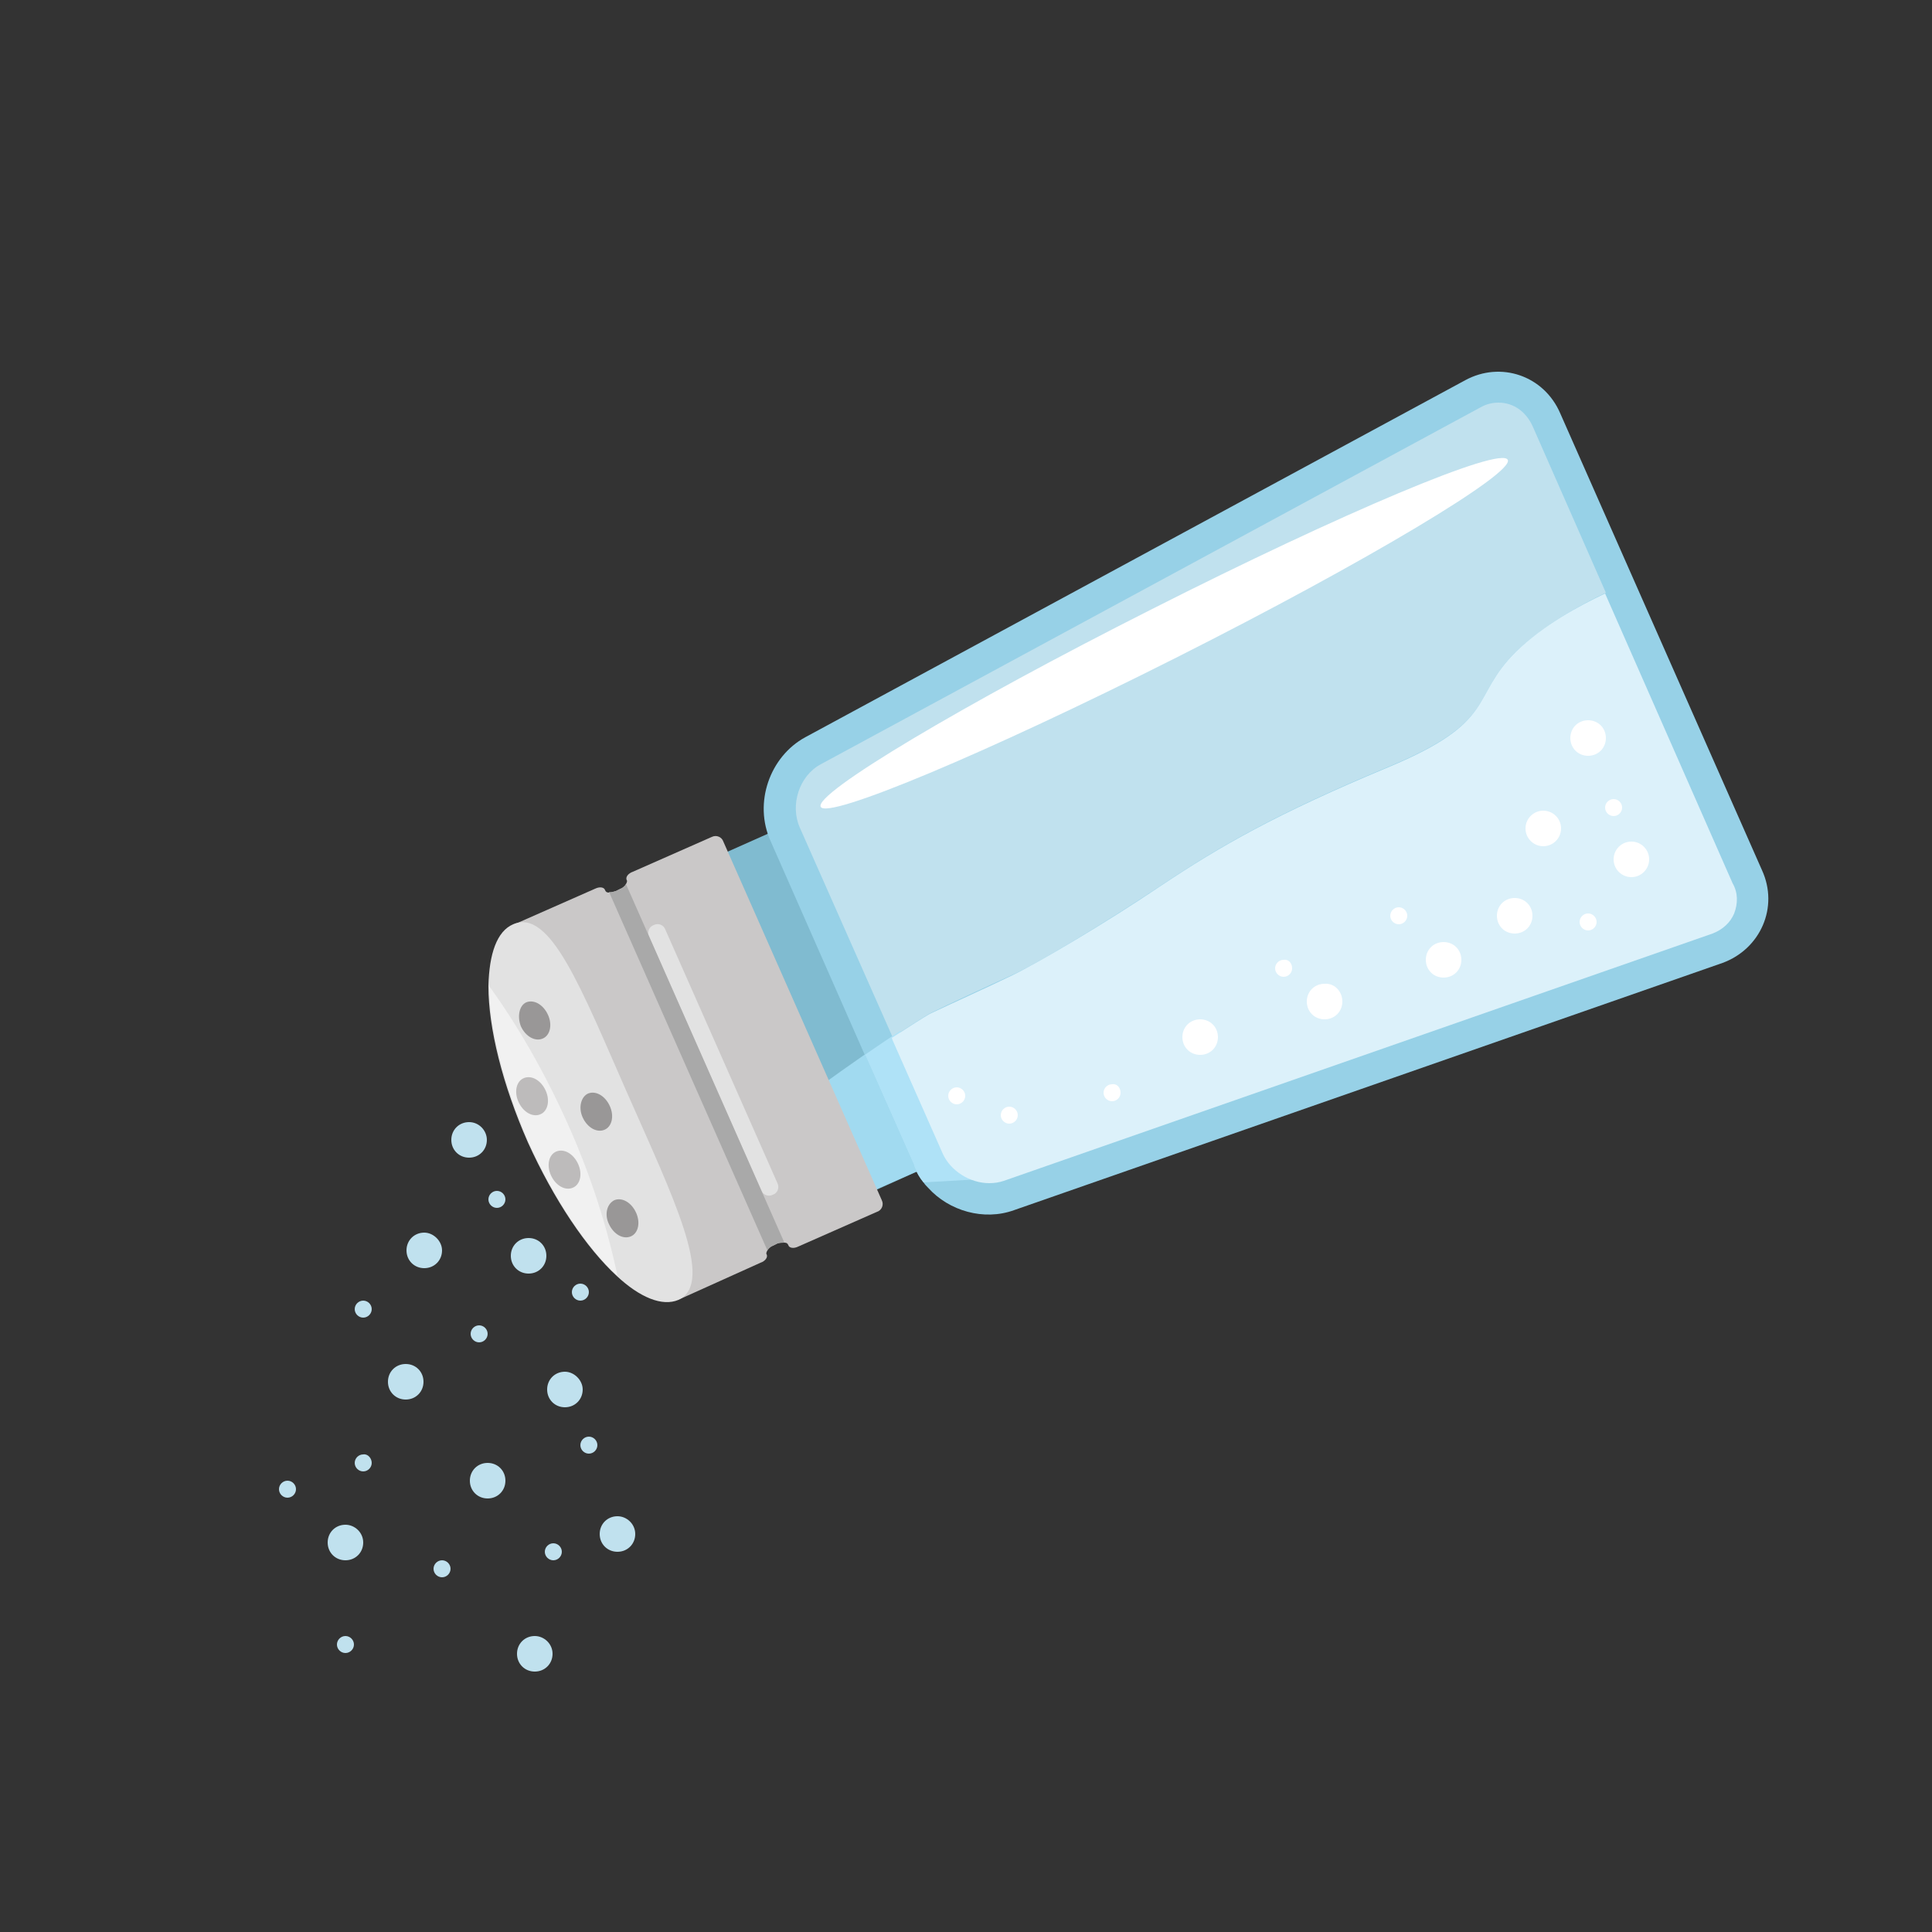 <?xml version="1.0" encoding="utf-8"?>
<!-- Generator: Adobe Illustrator 22.1.0, SVG Export Plug-In . SVG Version: 6.00 Build 0)  -->
<svg version="1.1" id="_x2014_ÎÓÈ_1" xmlns="http://www.w3.org/2000/svg" xmlns:xlink="http://www.w3.org/1999/xlink" x="0px"
	 y="0px" viewBox="0 0 250 250" style="enable-background:new 0 0 250 250;" xml:space="preserve">
<rect x="0" y="0" width="250" height="250" fill="#333333" stroke="none"/>
<style type="text/css">
	.st0{fill:#C0E1EE;}
	.st1{fill:#80BBD0;}
	.st2{fill:#A1DAF0;}
	.st3{fill:#97D1E7;}
	.st4{fill:#CAC8C8;}
	.st5{fill:#E2E2E2;}
	.st6{fill:#A9A9A9;}
	.st7{fill:#F1F1F1;}
	.st8{fill:#BDBBBB;}
	.st9{fill:#999797;}
	.st10{fill:#AFE2F7;}
	.st11{fill:#DCF1FA;}
	.st12{fill:#FFFFFF;}
</style>
<g>
	<path class="st0" d="M38.3,192.7c0,0.6-0.5,1.1-1.1,1.1c-0.6,0-1.1-0.5-1.1-1.1c0-0.6,0.5-1.1,1.1-1.1
		C37.8,191.6,38.3,192.1,38.3,192.7z"/>
	<g>
		<g>
			<polygon class="st1" points="120.2,150.9 111.1,155 111,155 110.6,154.2 105,141.5 104.6,140.7 91.7,111.3 100.9,107.2 
				113.4,135.5 113.5,135.8 			"/>
		</g>
		<path class="st2" d="M120.2,150.9l-9.1,4l-0.5-0.8l-5.6-12.7c2.1-1.6,5.4-3.9,8.4-6l0.1,0.3L120.2,150.9z"/>
		<path class="st3" d="M222.9,124.6l-91.7,32c-3.9,1.4-8.4,0.1-11.1-2.9c-0.2-0.2-0.4-0.4-0.6-0.7c-0.5-0.6-0.9-1.3-1.2-2.1
			c0,0,0,0,0-0.1l-3.6-8.1l-2.7-6.1l-0.1-0.1l-12.2-27.7c-2.2-4.9-0.1-10.9,4.5-13.4l85.4-46.2c4.6-2.5,10.2-0.6,12.3,4.3l26.1,59.1
			C230.2,117.4,227.8,122.8,222.9,124.6z"/>
		<path class="st0" d="M207.8,76.7c-3.4,1.6-8,4.2-11.5,7.5c-6.2,6-2.2,9-16.6,15c-14.4,6-21.7,10.2-29.2,15.2
			c-7.5,5-16.1,10.2-19.4,11.7c-3.3,1.5-8.5,3.9-10.7,5c-0.7,0.4-2.6,1.6-4.9,3.1l-12-27.1c-1.3-2.9-0.1-6.7,2.7-8.2l85.4-46.2
			c0.7-0.4,1.5-0.6,2.3-0.6c1.9,0,3.5,1.1,4.4,3L207.8,76.7z"/>
		<g>
			<path class="st4" d="M79.7,115.3l0.6-0.3c0.3-0.1,0.6-0.4,0.7-0.6c0.1-0.2,0.2-0.4,0.1-0.5c-0.2-0.4,0.2-0.9,0.8-1.1l10.2-4.5
				c0.6-0.3,1.3,0,1.5,0.6l20.5,46.4c0.3,0.6,0,1.3-0.6,1.5l-10.2,4.5c-0.6,0.3-1.2,0.2-1.3-0.2c-0.1-0.2-0.2-0.3-0.5-0.3
				c-0.3,0-0.6,0-0.9,0.1l-0.6,0.3c-0.3,0.1-0.6,0.4-0.7,0.6c-0.1,0.2-0.2,0.4-0.1,0.5c0.2,0.4-0.2,0.9-0.8,1.1L88.2,168
				c-0.6,0.3-1.3,0-1.5-0.6L66.2,121c-0.3-0.6,0-1.3,0.6-1.5l10.2-4.5c0.6-0.3,1.2-0.2,1.3,0.2c0.1,0.2,0.2,0.3,0.5,0.3
				C79,115.5,79.3,115.4,79.7,115.3z"/>
		</g>
		<g>
			<path class="st5" d="M66.4,119.6c4.8-2.1,8.8,8.3,14.7,21.7c5.9,13.4,11.5,24.7,6.7,26.9c-2.1,0.9-5-0.3-8-3.1
				c-3.9-3.6-8.1-9.8-11.5-17.3c-3.3-7.5-5.1-14.8-5.1-20.2C63.3,123.4,64.3,120.5,66.4,119.6z"/>
		</g>
		<path class="st5" d="M86.1,120.3l14.5,32.8c0.3,0.6,0,1.3-0.6,1.5c-0.6,0.3-1.3,0-1.5-0.6L84,121.2c-0.3-0.6,0-1.3,0.6-1.5
			C85.2,119.4,85.9,119.7,86.1,120.3z"/>
		<g>
			<path class="st6" d="M80.3,115c0.3-0.1,0.6-0.4,0.7-0.6l20.5,46.4c-0.3,0-0.6,0-0.9,0.1l-0.6,0.3c-0.3,0.1-0.6,0.4-0.7,0.6
				l-20.5-46.4c0.3,0.1,0.6,0,0.9-0.1L80.3,115z"/>
		</g>
		<g>
			<path class="st7" d="M63.3,127.6c3.7,5.1,7.2,11.2,10.2,17.9c3,6.7,5.1,13.4,6.4,19.6c-3.9-3.6-8.1-9.8-11.5-17.3
				C65.1,140.2,63.3,132.9,63.3,127.6z"/>
		</g>
		<g>
			<g>
				<path class="st8" d="M72,149c1-0.4,2.2,0.3,2.8,1.6c0.6,1.3,0.3,2.7-0.7,3.1c-1,0.4-2.2-0.3-2.8-1.6C70.7,150.8,71,149.4,72,149
					z"/>
			</g>
			<g>
				<path class="st8" d="M67.8,139.5c1-0.4,2.2,0.3,2.8,1.6c0.6,1.3,0.3,2.7-0.7,3.1c-1,0.4-2.2-0.3-2.8-1.6
					C66.5,141.3,66.8,139.9,67.8,139.5z"/>
			</g>
		</g>
		<g>
			<g>
				<path class="st9" d="M79.5,155.3c1-0.4,2.2,0.3,2.8,1.6c0.6,1.3,0.3,2.7-0.7,3.1c-1,0.4-2.2-0.3-2.8-1.6
					C78.2,157.2,78.5,155.8,79.5,155.3z"/>
			</g>
			<g>
				<path class="st9" d="M68.1,129.7c1-0.4,2.2,0.3,2.8,1.6c0.6,1.3,0.3,2.7-0.7,3.1c-1,0.4-2.2-0.3-2.8-1.6
					C66.9,131.5,67.2,130.1,68.1,129.7z"/>
			</g>
		</g>
		<g>
			<path class="st9" d="M76.1,141.5c1-0.4,2.2,0.3,2.8,1.6c0.6,1.3,0.3,2.7-0.7,3.1c-1,0.4-2.2-0.3-2.8-1.6
				C74.8,143.3,75.2,141.9,76.1,141.5z"/>
		</g>
		<path class="st10" d="M128.3,152.5l-8.8,0.5c-0.5-0.6-0.9-1.3-1.2-2.1c0,0,0,0,0-0.1l-6.3-14.2l-0.1-0.1c1.6-1.1,3.2-2.2,4.6-3.1
			c0,0.1,0.1,0.3,0.1,0.5C117.6,137.1,128.9,153.9,128.3,152.5z"/>
		<path class="st11" d="M224.4,118.2c-0.5,1.2-1.5,2.1-2.8,2.6l-91.7,32c-0.6,0.2-1.2,0.3-1.9,0.3c-2.5,0-5-1.6-6-3.8l-6.5-14.7
			l-0.1-0.3c2.3-1.5,4.2-2.7,4.9-3.1c2.3-1.1,7.4-3.4,10.7-5c3.3-1.6,12-6.7,19.4-11.7c7.5-5,14.8-9.2,29.2-15.2
			c14.4-6,10.5-9,16.6-15c3.5-3.4,8.1-5.9,11.5-7.5l16.5,37.5C224.9,115.5,224.9,116.9,224.4,118.2z"/>
		<circle class="st12" cx="211.1" cy="111.2" r="2.3"/>
		<path class="st12" d="M189.1,124.2c0,1.3-1,2.3-2.3,2.3s-2.3-1-2.3-2.3c0-1.3,1-2.3,2.3-2.3S189.1,122.9,189.1,124.2z"/>
		<path class="st12" d="M173.7,129.6c0,1.3-1,2.3-2.3,2.3c-1.3,0-2.3-1-2.3-2.3c0-1.3,1-2.3,2.3-2.3
			C172.7,127.2,173.7,128.3,173.7,129.6z"/>
		<path class="st12" d="M207.8,95.5c0,1.3-1,2.3-2.3,2.3s-2.3-1-2.3-2.3c0-1.3,1-2.3,2.3-2.3S207.8,94.2,207.8,95.5z"/>
		<circle class="st12" cx="199.7" cy="107.2" r="2.3"/>
		<path class="st12" d="M198.3,118.5c0,1.3-1,2.3-2.3,2.3c-1.3,0-2.3-1-2.3-2.3c0-1.3,1-2.3,2.3-2.3
			C197.3,116.2,198.3,117.2,198.3,118.5z"/>
		<path class="st12" d="M157.6,134.2c0,1.3-1,2.3-2.3,2.3c-1.3,0-2.3-1-2.3-2.3c0-1.3,1-2.3,2.3-2.3
			C156.6,131.9,157.6,132.9,157.6,134.2z"/>
		<path class="st0" d="M57.2,161.8c0,1.3-1,2.3-2.3,2.3c-1.3,0-2.3-1-2.3-2.3c0-1.3,1-2.3,2.3-2.3C56.1,159.5,57.2,160.6,57.2,161.8
			z"/>
		<path class="st0" d="M75.4,179.8c0,1.3-1,2.3-2.3,2.3c-1.3,0-2.3-1-2.3-2.3s1-2.3,2.3-2.3C74.3,177.5,75.4,178.6,75.4,179.8z"/>
		<path class="st0" d="M70.7,162.5c0,1.3-1,2.3-2.3,2.3s-2.3-1-2.3-2.3c0-1.3,1-2.3,2.3-2.3S70.7,161.2,70.7,162.5z"/>
		<path class="st0" d="M63,147.5c0,1.3-1,2.3-2.3,2.3c-1.3,0-2.3-1-2.3-2.3c0-1.3,1-2.3,2.3-2.3C62,145.2,63,146.3,63,147.5z"/>
		<path class="st0" d="M54.8,178.8c0,1.3-1,2.3-2.3,2.3c-1.3,0-2.3-1-2.3-2.3s1-2.3,2.3-2.3C53.8,176.5,54.8,177.5,54.8,178.8z"/>
		<path class="st0" d="M48.1,169.4c0,0.6-0.5,1.1-1.1,1.1c-0.6,0-1.1-0.5-1.1-1.1c0-0.6,0.5-1.1,1.1-1.1
			C47.6,168.3,48.1,168.8,48.1,169.4z"/>
		<path class="st0" d="M63.1,172.6c0,0.6-0.5,1.1-1.1,1.1c-0.6,0-1.1-0.5-1.1-1.1c0-0.6,0.5-1.1,1.1-1.1
			C62.6,171.5,63.1,172,63.1,172.6z"/>
		<path class="st0" d="M48.1,189.3c0,0.6-0.5,1.1-1.1,1.1c-0.6,0-1.1-0.5-1.1-1.1c0-0.6,0.5-1.1,1.1-1.1
			C47.6,188.1,48.1,188.7,48.1,189.3z"/>
		<path class="st0" d="M58.3,203c0,0.6-0.5,1.1-1.1,1.1c-0.6,0-1.1-0.5-1.1-1.1c0-0.6,0.5-1.1,1.1-1.1
			C57.8,201.9,58.3,202.4,58.3,203z"/>
		<path class="st0" d="M77.3,187c0,0.6-0.5,1.1-1.1,1.1c-0.6,0-1.1-0.5-1.1-1.1c0-0.6,0.5-1.1,1.1-1.1
			C76.8,185.9,77.3,186.4,77.3,187z"/>
		<path class="st0" d="M76.2,167.2c0,0.6-0.5,1.1-1.1,1.1c-0.6,0-1.1-0.5-1.1-1.1c0-0.6,0.5-1.1,1.1-1.1
			C75.7,166.1,76.2,166.6,76.2,167.2z"/>
		<path class="st0" d="M72.7,200.8c0,0.6-0.5,1.1-1.1,1.1c-0.6,0-1.1-0.5-1.1-1.1c0-0.6,0.5-1.1,1.1-1.1
			C72.2,199.7,72.7,200.2,72.7,200.8z"/>
		<path class="st0" d="M45.8,212.8c0,0.6-0.5,1.1-1.1,1.1c-0.6,0-1.1-0.5-1.1-1.1c0-0.6,0.5-1.1,1.1-1.1
			C45.3,211.7,45.8,212.2,45.8,212.8z"/>
		<path class="st0" d="M65.4,155.2c0,0.6-0.5,1.1-1.1,1.1c-0.6,0-1.1-0.5-1.1-1.1c0-0.6,0.5-1.1,1.1-1.1
			C64.9,154.1,65.4,154.6,65.4,155.2z"/>
		<path class="st12" d="M167.2,125.3c0,0.6-0.5,1.1-1.1,1.1c-0.6,0-1.1-0.5-1.1-1.1c0-0.6,0.5-1.1,1.1-1.1
			C166.7,124.1,167.2,124.6,167.2,125.3z"/>
		<path class="st12" d="M124.9,141.8c0,0.6-0.5,1.1-1.1,1.1c-0.6,0-1.1-0.5-1.1-1.1c0-0.6,0.5-1.1,1.1-1.1
			C124.4,140.7,124.9,141.2,124.9,141.8z"/>
		<path class="st12" d="M131.7,144.3c0,0.6-0.5,1.1-1.1,1.1c-0.6,0-1.1-0.5-1.1-1.1c0-0.6,0.5-1.1,1.1-1.1
			C131.2,143.2,131.7,143.7,131.7,144.3z"/>
		<path class="st12" d="M145,141.4c0,0.6-0.5,1.1-1.1,1.1c-0.6,0-1.1-0.5-1.1-1.1c0-0.6,0.5-1.1,1.1-1.1
			C144.5,140.2,145,140.7,145,141.4z"/>
		<path class="st12" d="M206.6,119.3c0,0.6-0.5,1.1-1.1,1.1c-0.6,0-1.1-0.5-1.1-1.1c0-0.6,0.5-1.1,1.1-1.1
			C206.1,118.2,206.6,118.7,206.6,119.3z"/>
		<path class="st12" d="M209.9,104.5c0,0.6-0.5,1.1-1.1,1.1c-0.6,0-1.1-0.5-1.1-1.1c0-0.6,0.5-1.1,1.1-1.1
			C209.4,103.4,209.9,103.9,209.9,104.5z"/>
		<path class="st12" d="M182.1,118.5c0,0.6-0.5,1.1-1.1,1.1c-0.6,0-1.1-0.5-1.1-1.1c0-0.6,0.5-1.1,1.1-1.1
			C181.6,117.4,182.1,117.9,182.1,118.5z"/>
		<path class="st0" d="M65.4,191.6c0,1.3-1,2.3-2.3,2.3s-2.3-1-2.3-2.3c0-1.3,1-2.3,2.3-2.3S65.4,190.3,65.4,191.6z"/>
		<path class="st0" d="M71.5,214c0,1.3-1,2.3-2.3,2.3c-1.3,0-2.3-1-2.3-2.3c0-1.3,1-2.3,2.3-2.3C70.4,211.7,71.5,212.7,71.5,214z"/>
		<path class="st0" d="M82.2,198.5c0,1.3-1,2.3-2.3,2.3c-1.3,0-2.3-1-2.3-2.3c0-1.3,1-2.3,2.3-2.3C81.1,196.2,82.2,197.2,82.2,198.5
			z"/>
		<path class="st0" d="M47,199.6c0,1.3-1,2.3-2.3,2.3c-1.3,0-2.3-1-2.3-2.3c0-1.3,1-2.3,2.3-2.3C45.9,197.3,47,198.3,47,199.6z"/>
		<path class="st12" d="M195.1,59.5c0.9,1.7-18.3,13.2-42.9,25.6c-24.6,12.4-45.2,21-46,19.3c-0.9-1.7,18.3-13.2,42.9-25.6
			C173.6,66.4,194.2,57.7,195.1,59.5z"/>
	</g>
</g>
</svg>
